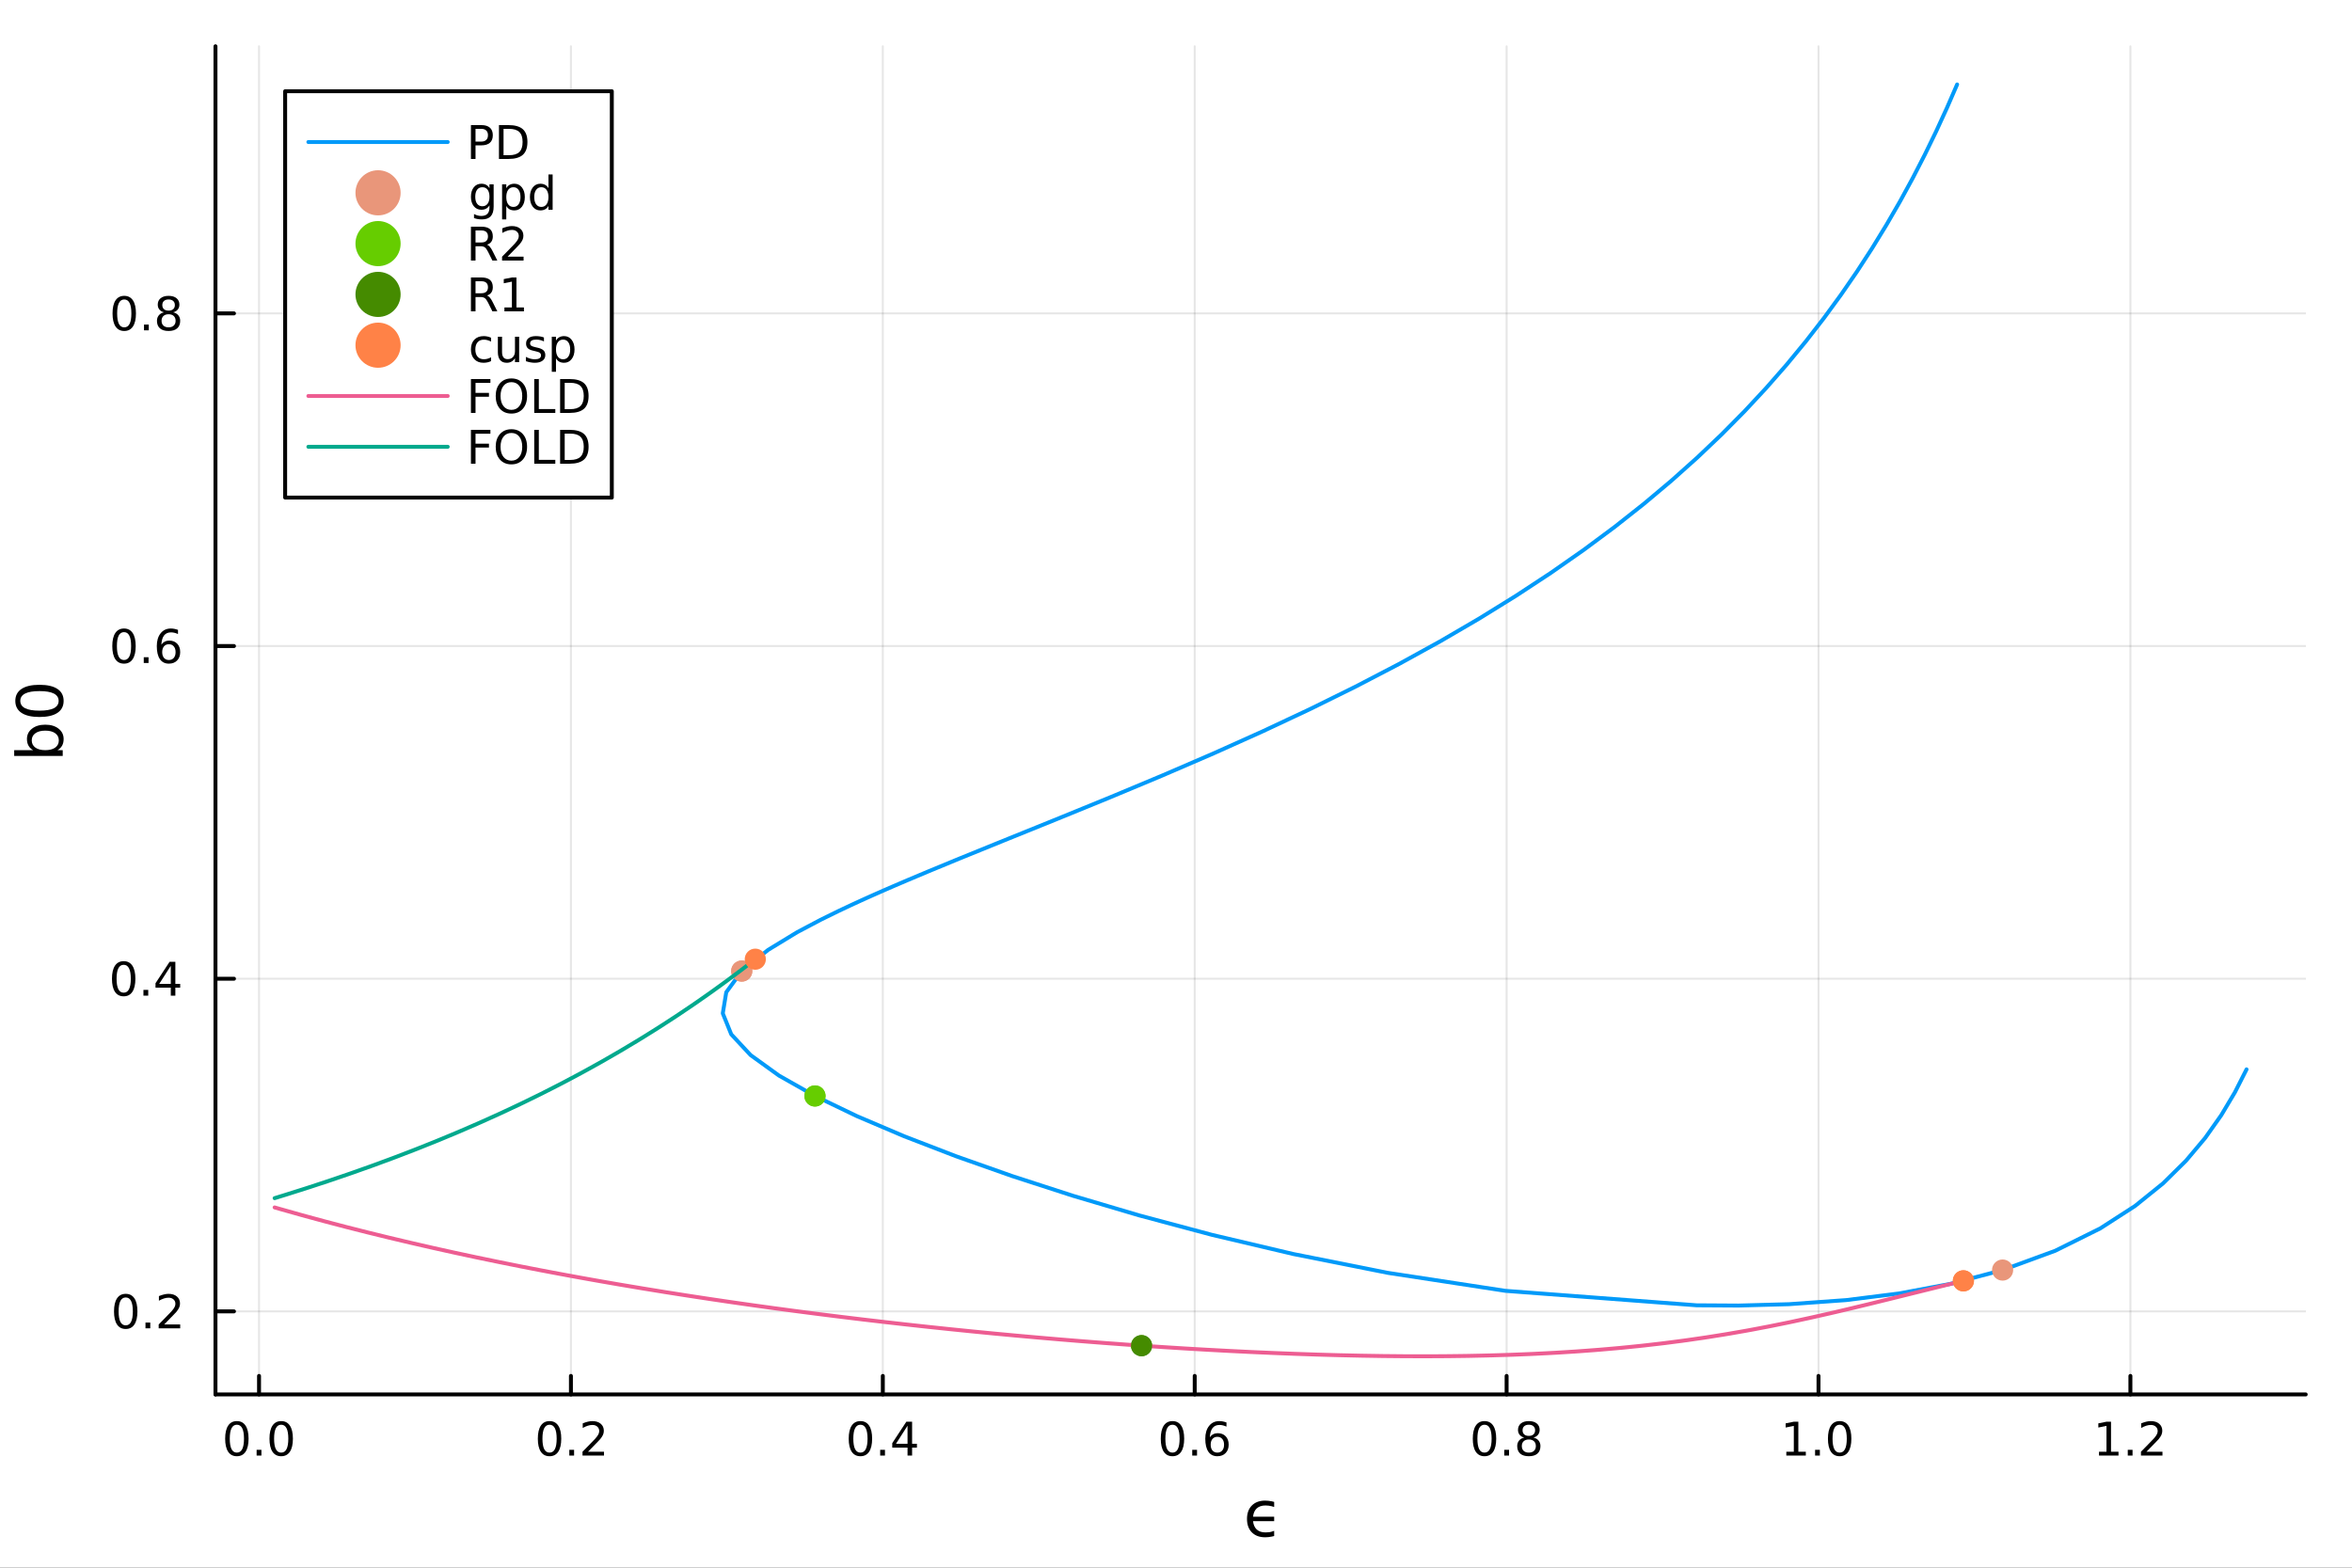 <?xml version="1.0" encoding="utf-8"?>
<svg xmlns="http://www.w3.org/2000/svg" xmlns:xlink="http://www.w3.org/1999/xlink" width="600" height="400" viewBox="0 0 2400 1600">
<rect x="0" y="0" width="2400" height="1600" fill="#333333" stroke="none"/>
<defs>
  <clipPath id="clip240">
    <rect x="0" y="0" width="2400" height="1600"/>
  </clipPath>
</defs>
<path clip-path="url(#clip240)" d="M0 1600 L2400 1600 L2400 0 L0 0  Z" fill="#ffffff" fill-rule="evenodd" fill-opacity="1"/>
<defs>
  <clipPath id="clip241">
    <rect x="480" y="0" width="1681" height="1600"/>
  </clipPath>
</defs>
<path clip-path="url(#clip240)" d="M219.866 1423.18 L2352.76 1423.18 L2352.76 47.244 L219.866 47.244  Z" fill="#ffffff" fill-rule="evenodd" fill-opacity="1"/>
<defs>
  <clipPath id="clip242">
    <rect x="219" y="47" width="2134" height="1377"/>
  </clipPath>
</defs>
<polyline clip-path="url(#clip242)" style="stroke:#000000; stroke-linecap:round; stroke-linejoin:round; stroke-width:2; stroke-opacity:0.1; fill:none" points="264.318,1423.18 264.318,47.244 "/>
<polyline clip-path="url(#clip242)" style="stroke:#000000; stroke-linecap:round; stroke-linejoin:round; stroke-width:2; stroke-opacity:0.1; fill:none" points="582.579,1423.18 582.579,47.244 "/>
<polyline clip-path="url(#clip242)" style="stroke:#000000; stroke-linecap:round; stroke-linejoin:round; stroke-width:2; stroke-opacity:0.1; fill:none" points="900.84,1423.18 900.84,47.244 "/>
<polyline clip-path="url(#clip242)" style="stroke:#000000; stroke-linecap:round; stroke-linejoin:round; stroke-width:2; stroke-opacity:0.1; fill:none" points="1219.1,1423.18 1219.1,47.244 "/>
<polyline clip-path="url(#clip242)" style="stroke:#000000; stroke-linecap:round; stroke-linejoin:round; stroke-width:2; stroke-opacity:0.1; fill:none" points="1537.36,1423.18 1537.36,47.244 "/>
<polyline clip-path="url(#clip242)" style="stroke:#000000; stroke-linecap:round; stroke-linejoin:round; stroke-width:2; stroke-opacity:0.1; fill:none" points="1855.62,1423.18 1855.62,47.244 "/>
<polyline clip-path="url(#clip242)" style="stroke:#000000; stroke-linecap:round; stroke-linejoin:round; stroke-width:2; stroke-opacity:0.1; fill:none" points="2173.88,1423.18 2173.88,47.244 "/>
<polyline clip-path="url(#clip242)" style="stroke:#000000; stroke-linecap:round; stroke-linejoin:round; stroke-width:2; stroke-opacity:0.1; fill:none" points="219.866,1338.41 2352.76,1338.41 "/>
<polyline clip-path="url(#clip242)" style="stroke:#000000; stroke-linecap:round; stroke-linejoin:round; stroke-width:2; stroke-opacity:0.1; fill:none" points="219.866,998.894 2352.76,998.894 "/>
<polyline clip-path="url(#clip242)" style="stroke:#000000; stroke-linecap:round; stroke-linejoin:round; stroke-width:2; stroke-opacity:0.1; fill:none" points="219.866,659.373 2352.76,659.373 "/>
<polyline clip-path="url(#clip242)" style="stroke:#000000; stroke-linecap:round; stroke-linejoin:round; stroke-width:2; stroke-opacity:0.1; fill:none" points="219.866,319.853 2352.76,319.853 "/>
<polyline clip-path="url(#clip240)" style="stroke:#000000; stroke-linecap:round; stroke-linejoin:round; stroke-width:4; stroke-opacity:1; fill:none" points="219.866,1423.18 2352.76,1423.18 "/>
<polyline clip-path="url(#clip240)" style="stroke:#000000; stroke-linecap:round; stroke-linejoin:round; stroke-width:4; stroke-opacity:1; fill:none" points="264.318,1423.18 264.318,1404.28 "/>
<polyline clip-path="url(#clip240)" style="stroke:#000000; stroke-linecap:round; stroke-linejoin:round; stroke-width:4; stroke-opacity:1; fill:none" points="582.579,1423.18 582.579,1404.28 "/>
<polyline clip-path="url(#clip240)" style="stroke:#000000; stroke-linecap:round; stroke-linejoin:round; stroke-width:4; stroke-opacity:1; fill:none" points="900.84,1423.18 900.84,1404.28 "/>
<polyline clip-path="url(#clip240)" style="stroke:#000000; stroke-linecap:round; stroke-linejoin:round; stroke-width:4; stroke-opacity:1; fill:none" points="1219.1,1423.18 1219.1,1404.28 "/>
<polyline clip-path="url(#clip240)" style="stroke:#000000; stroke-linecap:round; stroke-linejoin:round; stroke-width:4; stroke-opacity:1; fill:none" points="1537.36,1423.18 1537.36,1404.28 "/>
<polyline clip-path="url(#clip240)" style="stroke:#000000; stroke-linecap:round; stroke-linejoin:round; stroke-width:4; stroke-opacity:1; fill:none" points="1855.62,1423.18 1855.62,1404.28 "/>
<polyline clip-path="url(#clip240)" style="stroke:#000000; stroke-linecap:round; stroke-linejoin:round; stroke-width:4; stroke-opacity:1; fill:none" points="2173.88,1423.18 2173.88,1404.28 "/>
<path clip-path="url(#clip240)" d="M241.702 1454.1 Q238.091 1454.1 236.263 1457.66 Q234.457 1461.2 234.457 1468.33 Q234.457 1475.44 236.263 1479.01 Q238.091 1482.55 241.702 1482.55 Q245.337 1482.55 247.142 1479.01 Q248.971 1475.44 248.971 1468.33 Q248.971 1461.2 247.142 1457.66 Q245.337 1454.1 241.702 1454.1 M241.702 1450.39 Q247.513 1450.39 250.568 1455 Q253.647 1459.58 253.647 1468.33 Q253.647 1477.06 250.568 1481.67 Q247.513 1486.25 241.702 1486.25 Q235.892 1486.25 232.814 1481.67 Q229.758 1477.06 229.758 1468.33 Q229.758 1459.58 232.814 1455 Q235.892 1450.39 241.702 1450.39 Z" fill="#000000" fill-rule="nonzero" fill-opacity="1" /><path clip-path="url(#clip240)" d="M261.864 1479.7 L266.749 1479.7 L266.749 1485.58 L261.864 1485.58 L261.864 1479.7 Z" fill="#000000" fill-rule="nonzero" fill-opacity="1" /><path clip-path="url(#clip240)" d="M286.934 1454.1 Q283.323 1454.1 281.494 1457.66 Q279.688 1461.2 279.688 1468.33 Q279.688 1475.44 281.494 1479.01 Q283.323 1482.55 286.934 1482.55 Q290.568 1482.55 292.373 1479.01 Q294.202 1475.44 294.202 1468.33 Q294.202 1461.2 292.373 1457.66 Q290.568 1454.1 286.934 1454.1 M286.934 1450.39 Q292.744 1450.39 295.799 1455 Q298.878 1459.58 298.878 1468.33 Q298.878 1477.06 295.799 1481.67 Q292.744 1486.25 286.934 1486.25 Q281.123 1486.25 278.045 1481.67 Q274.989 1477.06 274.989 1468.33 Q274.989 1459.58 278.045 1455 Q281.123 1450.39 286.934 1450.39 Z" fill="#000000" fill-rule="nonzero" fill-opacity="1" /><path clip-path="url(#clip240)" d="M560.762 1454.1 Q557.151 1454.1 555.322 1457.66 Q553.517 1461.2 553.517 1468.33 Q553.517 1475.44 555.322 1479.01 Q557.151 1482.55 560.762 1482.55 Q564.396 1482.55 566.202 1479.01 Q568.031 1475.44 568.031 1468.33 Q568.031 1461.2 566.202 1457.66 Q564.396 1454.1 560.762 1454.1 M560.762 1450.39 Q566.572 1450.39 569.628 1455 Q572.706 1459.58 572.706 1468.33 Q572.706 1477.06 569.628 1481.67 Q566.572 1486.25 560.762 1486.25 Q554.952 1486.25 551.873 1481.67 Q548.818 1477.06 548.818 1468.33 Q548.818 1459.58 551.873 1455 Q554.952 1450.39 560.762 1450.39 Z" fill="#000000" fill-rule="nonzero" fill-opacity="1" /><path clip-path="url(#clip240)" d="M580.924 1479.7 L585.808 1479.7 L585.808 1485.58 L580.924 1485.58 L580.924 1479.7 Z" fill="#000000" fill-rule="nonzero" fill-opacity="1" /><path clip-path="url(#clip240)" d="M600.021 1481.64 L616.34 1481.64 L616.34 1485.58 L594.396 1485.58 L594.396 1481.64 Q597.058 1478.89 601.641 1474.26 Q606.248 1469.61 607.428 1468.27 Q609.674 1465.74 610.553 1464.01 Q611.456 1462.25 611.456 1460.56 Q611.456 1457.8 609.512 1456.07 Q607.591 1454.33 604.489 1454.33 Q602.29 1454.33 599.836 1455.09 Q597.405 1455.86 594.628 1457.41 L594.628 1452.69 Q597.452 1451.55 599.905 1450.97 Q602.359 1450.39 604.396 1450.39 Q609.766 1450.39 612.961 1453.08 Q616.155 1455.77 616.155 1460.26 Q616.155 1462.39 615.345 1464.31 Q614.558 1466.2 612.452 1468.8 Q611.873 1469.47 608.771 1472.69 Q605.669 1475.88 600.021 1481.64 Z" fill="#000000" fill-rule="nonzero" fill-opacity="1" /><path clip-path="url(#clip240)" d="M877.981 1454.1 Q874.37 1454.1 872.542 1457.66 Q870.736 1461.2 870.736 1468.33 Q870.736 1475.44 872.542 1479.01 Q874.37 1482.55 877.981 1482.55 Q881.616 1482.55 883.421 1479.01 Q885.25 1475.44 885.25 1468.33 Q885.25 1461.2 883.421 1457.66 Q881.616 1454.1 877.981 1454.1 M877.981 1450.39 Q883.792 1450.39 886.847 1455 Q889.926 1459.58 889.926 1468.33 Q889.926 1477.06 886.847 1481.67 Q883.792 1486.25 877.981 1486.25 Q872.171 1486.25 869.093 1481.67 Q866.037 1477.06 866.037 1468.33 Q866.037 1459.58 869.093 1455 Q872.171 1450.39 877.981 1450.39 Z" fill="#000000" fill-rule="nonzero" fill-opacity="1" /><path clip-path="url(#clip240)" d="M898.143 1479.7 L903.028 1479.7 L903.028 1485.58 L898.143 1485.58 L898.143 1479.7 Z" fill="#000000" fill-rule="nonzero" fill-opacity="1" /><path clip-path="url(#clip240)" d="M926.06 1455.09 L914.254 1473.54 L926.06 1473.54 L926.06 1455.09 M924.833 1451.02 L930.713 1451.02 L930.713 1473.54 L935.643 1473.54 L935.643 1477.43 L930.713 1477.43 L930.713 1485.58 L926.06 1485.58 L926.06 1477.43 L910.458 1477.43 L910.458 1472.92 L924.833 1451.02 Z" fill="#000000" fill-rule="nonzero" fill-opacity="1" /><path clip-path="url(#clip240)" d="M1196.4 1454.1 Q1192.79 1454.1 1190.96 1457.66 Q1189.16 1461.2 1189.16 1468.33 Q1189.16 1475.44 1190.96 1479.01 Q1192.79 1482.55 1196.4 1482.55 Q1200.04 1482.55 1201.84 1479.01 Q1203.67 1475.44 1203.67 1468.33 Q1203.67 1461.2 1201.84 1457.66 Q1200.04 1454.1 1196.4 1454.1 M1196.4 1450.39 Q1202.21 1450.39 1205.27 1455 Q1208.35 1459.58 1208.35 1468.33 Q1208.35 1477.06 1205.27 1481.67 Q1202.21 1486.25 1196.4 1486.25 Q1190.59 1486.25 1187.52 1481.67 Q1184.46 1477.06 1184.46 1468.33 Q1184.46 1459.58 1187.52 1455 Q1190.59 1450.39 1196.4 1450.39 Z" fill="#000000" fill-rule="nonzero" fill-opacity="1" /><path clip-path="url(#clip240)" d="M1216.57 1479.7 L1221.45 1479.7 L1221.45 1485.58 L1216.57 1485.58 L1216.57 1479.7 Z" fill="#000000" fill-rule="nonzero" fill-opacity="1" /><path clip-path="url(#clip240)" d="M1242.21 1466.44 Q1239.07 1466.44 1237.21 1468.59 Q1235.39 1470.74 1235.39 1474.49 Q1235.39 1478.22 1237.21 1480.39 Q1239.07 1482.55 1242.21 1482.55 Q1245.36 1482.55 1247.19 1480.39 Q1249.04 1478.22 1249.04 1474.49 Q1249.04 1470.74 1247.19 1468.59 Q1245.36 1466.44 1242.21 1466.44 M1251.5 1451.78 L1251.5 1456.04 Q1249.74 1455.21 1247.93 1454.77 Q1246.15 1454.33 1244.39 1454.33 Q1239.76 1454.33 1237.31 1457.45 Q1234.88 1460.58 1234.53 1466.9 Q1235.9 1464.89 1237.96 1463.82 Q1240.02 1462.73 1242.49 1462.73 Q1247.7 1462.73 1250.71 1465.9 Q1253.74 1469.05 1253.74 1474.49 Q1253.74 1479.82 1250.59 1483.03 Q1247.45 1486.25 1242.21 1486.25 Q1236.22 1486.25 1233.05 1481.67 Q1229.88 1477.06 1229.88 1468.33 Q1229.88 1460.14 1233.77 1455.28 Q1237.65 1450.39 1244.21 1450.39 Q1245.96 1450.39 1247.75 1450.74 Q1249.55 1451.09 1251.5 1451.78 Z" fill="#000000" fill-rule="nonzero" fill-opacity="1" /><path clip-path="url(#clip240)" d="M1514.79 1454.1 Q1511.18 1454.1 1509.35 1457.66 Q1507.55 1461.2 1507.55 1468.33 Q1507.55 1475.44 1509.35 1479.01 Q1511.18 1482.55 1514.79 1482.55 Q1518.43 1482.55 1520.23 1479.01 Q1522.06 1475.44 1522.06 1468.33 Q1522.06 1461.2 1520.23 1457.66 Q1518.43 1454.1 1514.79 1454.1 M1514.79 1450.39 Q1520.6 1450.39 1523.66 1455 Q1526.74 1459.58 1526.74 1468.33 Q1526.74 1477.06 1523.66 1481.67 Q1520.6 1486.25 1514.79 1486.25 Q1508.98 1486.25 1505.9 1481.67 Q1502.85 1477.06 1502.85 1468.33 Q1502.85 1459.58 1505.9 1455 Q1508.98 1450.39 1514.79 1450.39 Z" fill="#000000" fill-rule="nonzero" fill-opacity="1" /><path clip-path="url(#clip240)" d="M1534.95 1479.7 L1539.84 1479.7 L1539.84 1485.58 L1534.95 1485.58 L1534.95 1479.7 Z" fill="#000000" fill-rule="nonzero" fill-opacity="1" /><path clip-path="url(#clip240)" d="M1560.02 1469.17 Q1556.69 1469.17 1554.77 1470.95 Q1552.87 1472.73 1552.87 1475.86 Q1552.87 1478.98 1554.77 1480.77 Q1556.69 1482.55 1560.02 1482.55 Q1563.36 1482.55 1565.28 1480.77 Q1567.2 1478.96 1567.2 1475.86 Q1567.2 1472.73 1565.28 1470.95 Q1563.38 1469.17 1560.02 1469.17 M1555.35 1467.18 Q1552.34 1466.44 1550.65 1464.38 Q1548.98 1462.32 1548.98 1459.35 Q1548.98 1455.21 1551.92 1452.8 Q1554.89 1450.39 1560.02 1450.39 Q1565.19 1450.39 1568.13 1452.8 Q1571.07 1455.21 1571.07 1459.35 Q1571.07 1462.32 1569.38 1464.38 Q1567.71 1466.44 1564.72 1467.18 Q1568.1 1467.96 1569.98 1470.26 Q1571.88 1472.55 1571.88 1475.86 Q1571.88 1480.88 1568.8 1483.57 Q1565.74 1486.25 1560.02 1486.25 Q1554.31 1486.25 1551.23 1483.57 Q1548.17 1480.88 1548.17 1475.86 Q1548.17 1472.55 1550.07 1470.26 Q1551.97 1467.96 1555.35 1467.18 M1553.64 1459.79 Q1553.64 1462.48 1555.3 1463.98 Q1556.99 1465.49 1560.02 1465.49 Q1563.03 1465.49 1564.72 1463.98 Q1566.44 1462.48 1566.44 1459.79 Q1566.44 1457.11 1564.72 1455.6 Q1563.03 1454.1 1560.02 1454.1 Q1556.99 1454.1 1555.3 1455.6 Q1553.64 1457.11 1553.64 1459.79 Z" fill="#000000" fill-rule="nonzero" fill-opacity="1" /><path clip-path="url(#clip240)" d="M1822.78 1481.64 L1830.42 1481.64 L1830.42 1455.28 L1822.1 1456.95 L1822.1 1452.69 L1830.37 1451.02 L1835.04 1451.02 L1835.04 1481.64 L1842.68 1481.64 L1842.68 1485.58 L1822.78 1485.58 L1822.78 1481.64 Z" fill="#000000" fill-rule="nonzero" fill-opacity="1" /><path clip-path="url(#clip240)" d="M1852.13 1479.7 L1857.01 1479.7 L1857.01 1485.58 L1852.13 1485.58 L1852.13 1479.7 Z" fill="#000000" fill-rule="nonzero" fill-opacity="1" /><path clip-path="url(#clip240)" d="M1877.2 1454.1 Q1873.59 1454.1 1871.76 1457.66 Q1869.95 1461.2 1869.95 1468.33 Q1869.95 1475.44 1871.76 1479.01 Q1873.59 1482.55 1877.2 1482.55 Q1880.83 1482.55 1882.64 1479.01 Q1884.47 1475.44 1884.47 1468.33 Q1884.47 1461.2 1882.64 1457.66 Q1880.83 1454.1 1877.2 1454.1 M1877.2 1450.39 Q1883.01 1450.39 1886.06 1455 Q1889.14 1459.58 1889.14 1468.33 Q1889.14 1477.06 1886.06 1481.67 Q1883.01 1486.25 1877.2 1486.25 Q1871.39 1486.25 1868.31 1481.67 Q1865.25 1477.06 1865.25 1468.33 Q1865.25 1459.58 1868.31 1455 Q1871.39 1450.39 1877.2 1450.39 Z" fill="#000000" fill-rule="nonzero" fill-opacity="1" /><path clip-path="url(#clip240)" d="M2141.84 1481.64 L2149.47 1481.64 L2149.47 1455.28 L2141.16 1456.95 L2141.16 1452.69 L2149.43 1451.02 L2154.1 1451.02 L2154.1 1481.64 L2161.74 1481.64 L2161.74 1485.58 L2141.84 1485.58 L2141.84 1481.64 Z" fill="#000000" fill-rule="nonzero" fill-opacity="1" /><path clip-path="url(#clip240)" d="M2171.19 1479.7 L2176.07 1479.7 L2176.07 1485.58 L2171.19 1485.58 L2171.19 1479.7 Z" fill="#000000" fill-rule="nonzero" fill-opacity="1" /><path clip-path="url(#clip240)" d="M2190.28 1481.64 L2206.6 1481.64 L2206.6 1485.58 L2184.66 1485.58 L2184.66 1481.64 Q2187.32 1478.89 2191.91 1474.26 Q2196.51 1469.61 2197.69 1468.27 Q2199.94 1465.74 2200.82 1464.01 Q2201.72 1462.25 2201.72 1460.56 Q2201.72 1457.8 2199.78 1456.07 Q2197.85 1454.33 2194.75 1454.33 Q2192.55 1454.33 2190.1 1455.09 Q2187.67 1455.86 2184.89 1457.41 L2184.89 1452.69 Q2187.72 1451.55 2190.17 1450.97 Q2192.62 1450.39 2194.66 1450.39 Q2200.03 1450.39 2203.22 1453.08 Q2206.42 1455.77 2206.42 1460.26 Q2206.42 1462.39 2205.61 1464.31 Q2204.82 1466.2 2202.72 1468.8 Q2202.14 1469.47 2199.03 1472.69 Q2195.93 1475.88 2190.28 1481.64 Z" fill="#000000" fill-rule="nonzero" fill-opacity="1" /><path clip-path="url(#clip240)" d="M1300.17 1538.06 Q1298.99 1537.65 1297.82 1537.33 Q1294.67 1536.5 1291.29 1536.5 Q1285.47 1536.5 1282.22 1539.65 Q1279.2 1542.58 1278.62 1547.96 L1300.17 1547.96 L1300.17 1552.54 L1278.62 1552.54 Q1279.2 1557.92 1282.22 1560.85 Q1285.47 1564 1291.29 1564 Q1295.37 1564 1297.82 1563.17 L1300.17 1562.38 L1300.17 1567.69 L1297.66 1568.27 Q1294.35 1568.97 1290.94 1568.97 Q1282.41 1568.97 1277.45 1564 Q1272.45 1559.04 1272.45 1550.25 Q1272.45 1541.47 1277.45 1536.5 Q1282.41 1531.54 1290.94 1531.54 Q1294.16 1531.54 1297.66 1532.24 Q1298.93 1532.49 1300.17 1532.87 L1300.17 1538.06 Z" fill="#000000" fill-rule="nonzero" fill-opacity="1" /><polyline clip-path="url(#clip240)" style="stroke:#000000; stroke-linecap:round; stroke-linejoin:round; stroke-width:4; stroke-opacity:1; fill:none" points="219.866,1423.18 219.866,47.244 "/>
<polyline clip-path="url(#clip240)" style="stroke:#000000; stroke-linecap:round; stroke-linejoin:round; stroke-width:4; stroke-opacity:1; fill:none" points="219.866,1338.41 238.764,1338.41 "/>
<polyline clip-path="url(#clip240)" style="stroke:#000000; stroke-linecap:round; stroke-linejoin:round; stroke-width:4; stroke-opacity:1; fill:none" points="219.866,998.894 238.764,998.894 "/>
<polyline clip-path="url(#clip240)" style="stroke:#000000; stroke-linecap:round; stroke-linejoin:round; stroke-width:4; stroke-opacity:1; fill:none" points="219.866,659.373 238.764,659.373 "/>
<polyline clip-path="url(#clip240)" style="stroke:#000000; stroke-linecap:round; stroke-linejoin:round; stroke-width:4; stroke-opacity:1; fill:none" points="219.866,319.853 238.764,319.853 "/>
<path clip-path="url(#clip240)" d="M128.288 1324.21 Q124.677 1324.21 122.848 1327.78 Q121.043 1331.32 121.043 1338.45 Q121.043 1345.56 122.848 1349.12 Q124.677 1352.66 128.288 1352.66 Q131.922 1352.66 133.728 1349.12 Q135.556 1345.56 135.556 1338.45 Q135.556 1331.32 133.728 1327.78 Q131.922 1324.21 128.288 1324.21 M128.288 1320.51 Q134.098 1320.51 137.154 1325.12 Q140.232 1329.7 140.232 1338.45 Q140.232 1347.18 137.154 1351.78 Q134.098 1356.37 128.288 1356.37 Q122.478 1356.37 119.399 1351.78 Q116.343 1347.18 116.343 1338.45 Q116.343 1329.7 119.399 1325.12 Q122.478 1320.51 128.288 1320.51 Z" fill="#000000" fill-rule="nonzero" fill-opacity="1" /><path clip-path="url(#clip240)" d="M148.45 1349.81 L153.334 1349.81 L153.334 1355.69 L148.45 1355.69 L148.45 1349.81 Z" fill="#000000" fill-rule="nonzero" fill-opacity="1" /><path clip-path="url(#clip240)" d="M167.547 1351.76 L183.866 1351.76 L183.866 1355.69 L161.922 1355.69 L161.922 1351.76 Q164.584 1349 169.167 1344.38 Q173.774 1339.72 174.954 1338.38 Q177.2 1335.86 178.079 1334.12 Q178.982 1332.36 178.982 1330.67 Q178.982 1327.92 177.038 1326.18 Q175.116 1324.44 172.014 1324.44 Q169.815 1324.44 167.362 1325.21 Q164.931 1325.97 162.153 1327.52 L162.153 1322.8 Q164.977 1321.67 167.431 1321.09 Q169.885 1320.51 171.922 1320.51 Q177.292 1320.51 180.487 1323.19 Q183.681 1325.88 183.681 1330.37 Q183.681 1332.5 182.871 1334.42 Q182.084 1336.32 179.977 1338.91 Q179.399 1339.58 176.297 1342.8 Q173.195 1346 167.547 1351.76 Z" fill="#000000" fill-rule="nonzero" fill-opacity="1" /><path clip-path="url(#clip240)" d="M126.205 984.693 Q122.593 984.693 120.765 988.257 Q118.959 991.799 118.959 998.929 Q118.959 1006.03 120.765 1009.6 Q122.593 1013.14 126.205 1013.14 Q129.839 1013.14 131.644 1009.6 Q133.473 1006.03 133.473 998.929 Q133.473 991.799 131.644 988.257 Q129.839 984.693 126.205 984.693 M126.205 980.989 Q132.015 980.989 135.07 985.595 Q138.149 990.179 138.149 998.929 Q138.149 1007.66 135.07 1012.26 Q132.015 1016.85 126.205 1016.85 Q120.394 1016.85 117.316 1012.26 Q114.26 1007.66 114.26 998.929 Q114.26 990.179 117.316 985.595 Q120.394 980.989 126.205 980.989 Z" fill="#000000" fill-rule="nonzero" fill-opacity="1" /><path clip-path="url(#clip240)" d="M146.366 1010.29 L151.251 1010.29 L151.251 1016.17 L146.366 1016.17 L146.366 1010.29 Z" fill="#000000" fill-rule="nonzero" fill-opacity="1" /><path clip-path="url(#clip240)" d="M174.283 985.688 L162.477 1004.14 L174.283 1004.14 L174.283 985.688 M173.056 981.614 L178.936 981.614 L178.936 1004.14 L183.866 1004.14 L183.866 1008.03 L178.936 1008.03 L178.936 1016.17 L174.283 1016.17 L174.283 1008.03 L158.681 1008.03 L158.681 1003.51 L173.056 981.614 Z" fill="#000000" fill-rule="nonzero" fill-opacity="1" /><path clip-path="url(#clip240)" d="M126.529 645.172 Q122.918 645.172 121.089 648.737 Q119.283 652.278 119.283 659.408 Q119.283 666.514 121.089 670.079 Q122.918 673.621 126.529 673.621 Q130.163 673.621 131.968 670.079 Q133.797 666.514 133.797 659.408 Q133.797 652.278 131.968 648.737 Q130.163 645.172 126.529 645.172 M126.529 641.468 Q132.339 641.468 135.394 646.075 Q138.473 650.658 138.473 659.408 Q138.473 668.135 135.394 672.741 Q132.339 677.324 126.529 677.324 Q120.718 677.324 117.64 672.741 Q114.584 668.135 114.584 659.408 Q114.584 650.658 117.64 646.075 Q120.718 641.468 126.529 641.468 Z" fill="#000000" fill-rule="nonzero" fill-opacity="1" /><path clip-path="url(#clip240)" d="M146.691 670.774 L151.575 670.774 L151.575 676.653 L146.691 676.653 L146.691 670.774 Z" fill="#000000" fill-rule="nonzero" fill-opacity="1" /><path clip-path="url(#clip240)" d="M172.339 657.51 Q169.19 657.51 167.339 659.663 Q165.51 661.815 165.51 665.565 Q165.51 669.292 167.339 671.468 Q169.19 673.621 172.339 673.621 Q175.487 673.621 177.315 671.468 Q179.167 669.292 179.167 665.565 Q179.167 661.815 177.315 659.663 Q175.487 657.51 172.339 657.51 M181.621 642.857 L181.621 647.116 Q179.862 646.283 178.056 645.843 Q176.274 645.403 174.514 645.403 Q169.885 645.403 167.431 648.528 Q165.001 651.653 164.653 657.973 Q166.019 655.959 168.079 654.894 Q170.139 653.806 172.616 653.806 Q177.825 653.806 180.834 656.977 Q183.866 660.125 183.866 665.565 Q183.866 670.889 180.718 674.107 Q177.57 677.324 172.339 677.324 Q166.343 677.324 163.172 672.741 Q160.001 668.135 160.001 659.408 Q160.001 651.214 163.89 646.352 Q167.778 641.468 174.329 641.468 Q176.089 641.468 177.871 641.815 Q179.676 642.163 181.621 642.857 Z" fill="#000000" fill-rule="nonzero" fill-opacity="1" /><path clip-path="url(#clip240)" d="M126.783 305.651 Q123.172 305.651 121.343 309.216 Q119.538 312.758 119.538 319.887 Q119.538 326.994 121.343 330.559 Q123.172 334.1 126.783 334.1 Q130.417 334.1 132.223 330.559 Q134.052 326.994 134.052 319.887 Q134.052 312.758 132.223 309.216 Q130.417 305.651 126.783 305.651 M126.783 301.948 Q132.593 301.948 135.649 306.554 Q138.728 311.137 138.728 319.887 Q138.728 328.614 135.649 333.221 Q132.593 337.804 126.783 337.804 Q120.973 337.804 117.894 333.221 Q114.839 328.614 114.839 319.887 Q114.839 311.137 117.894 306.554 Q120.973 301.948 126.783 301.948 Z" fill="#000000" fill-rule="nonzero" fill-opacity="1" /><path clip-path="url(#clip240)" d="M146.945 331.253 L151.829 331.253 L151.829 337.133 L146.945 337.133 L146.945 331.253 Z" fill="#000000" fill-rule="nonzero" fill-opacity="1" /><path clip-path="url(#clip240)" d="M172.014 320.721 Q168.681 320.721 166.76 322.503 Q164.862 324.285 164.862 327.41 Q164.862 330.535 166.76 332.318 Q168.681 334.1 172.014 334.1 Q175.348 334.1 177.269 332.318 Q179.19 330.512 179.19 327.41 Q179.19 324.285 177.269 322.503 Q175.371 320.721 172.014 320.721 M167.339 318.73 Q164.329 317.989 162.64 315.929 Q160.973 313.869 160.973 310.906 Q160.973 306.762 163.913 304.355 Q166.876 301.948 172.014 301.948 Q177.176 301.948 180.116 304.355 Q183.056 306.762 183.056 310.906 Q183.056 313.869 181.366 315.929 Q179.7 317.989 176.714 318.73 Q180.093 319.517 181.968 321.809 Q183.866 324.1 183.866 327.41 Q183.866 332.434 180.788 335.119 Q177.732 337.804 172.014 337.804 Q166.297 337.804 163.218 335.119 Q160.163 332.434 160.163 327.41 Q160.163 324.1 162.061 321.809 Q163.959 319.517 167.339 318.73 M165.626 311.346 Q165.626 314.031 167.292 315.535 Q168.982 317.04 172.014 317.04 Q175.024 317.04 176.714 315.535 Q178.426 314.031 178.426 311.346 Q178.426 308.66 176.714 307.156 Q175.024 305.651 172.014 305.651 Q168.982 305.651 167.292 307.156 Q165.626 308.66 165.626 311.346 Z" fill="#000000" fill-rule="nonzero" fill-opacity="1" /><path clip-path="url(#clip240)" d="M46.212 745.699 Q39.751 745.699 36.09 748.373 Q32.398 751.015 32.398 755.662 Q32.398 760.309 36.09 762.982 Q39.751 765.624 46.212 765.624 Q52.673 765.624 56.365 762.982 Q60.026 760.309 60.026 755.662 Q60.026 751.015 56.365 748.373 Q52.673 745.699 46.212 745.699 M33.767 765.624 Q30.584 763.778 29.056 760.977 Q27.497 758.144 27.497 754.23 Q27.497 747.736 32.653 743.694 Q37.809 739.62 46.212 739.62 Q54.615 739.62 59.771 743.694 Q64.927 747.736 64.927 754.23 Q64.927 758.144 63.399 760.977 Q61.84 763.778 58.657 765.624 L64.004 765.624 L64.004 771.512 L14.479 771.512 L14.479 765.624 L33.767 765.624 Z" fill="#000000" fill-rule="nonzero" fill-opacity="1" /><path clip-path="url(#clip240)" d="M20.717 715.335 Q20.717 720.3 25.619 722.815 Q30.489 725.297 40.292 725.297 Q50.063 725.297 54.965 722.815 Q59.835 720.3 59.835 715.335 Q59.835 710.338 54.965 707.855 Q50.063 705.341 40.292 705.341 Q30.489 705.341 25.619 707.855 Q20.717 710.338 20.717 715.335 M15.625 715.335 Q15.625 707.346 21.959 703.145 Q28.261 698.912 40.292 698.912 Q52.291 698.912 58.625 703.145 Q64.927 707.346 64.927 715.335 Q64.927 723.324 58.625 727.557 Q52.291 731.759 40.292 731.759 Q28.261 731.759 21.959 727.557 Q15.625 723.324 15.625 715.335 Z" fill="#000000" fill-rule="nonzero" fill-opacity="1" /><polyline clip-path="url(#clip242)" style="stroke:#009af9; stroke-linecap:round; stroke-linejoin:round; stroke-width:4; stroke-opacity:1; fill:none" points="1997.07,86.186 1986.69,110.087 1975.71,133.981 1964.09,157.866 1951.79,181.743 1938.77,205.609 1924.97,229.465 1910.36,253.309 1894.88,277.139 1878.46,300.954 1861.06,324.753 1842.59,348.534 1823,372.295 1802.21,396.033 1780.14,419.745 1756.71,443.43 1731.83,467.082 1705.41,490.699 1677.36,514.276 1647.58,537.808 1615.97,561.289 1582.45,584.712 1546.92,608.071 1509.31,631.358 1469.54,654.563 1427.57,677.677 1383.39,700.69 1337.03,723.591 1288.55,746.369 1238.13,769.013 1185.99,791.517 1132.5,813.873 1078.14,836.08 1023.6,858.142 978.748,876.371 947.842,889.129 926.582,898.072 911.93,904.345 901.798,908.749 894.768,911.842 889.875,914.014 885.023,916.185 878.191,919.274 868.627,923.668 855.362,929.918 837.271,938.807 813.368,951.45 783.843,969.436 756.888,991.081 741.077,1012.7 737.527,1034.24 746.18,1055.63 765.891,1076.82 794.944,1097.8 831.605,1118.57 874.466,1139.18 922.555,1159.65 975.33,1180 1032.65,1200.25 1094.75,1220.39 1162.31,1240.41 1236.58,1260.27 1319.76,1279.88 1416.15,1299.09 1536.11,1317.44 1731.3,1332.21 1773.92,1332.47 1825.69,1331.06 1883.89,1326.89 1938.11,1320.08 1990.63,1310.23 2043.47,1296.24 2097.1,1276.58 2143.06,1253.76 2178.64,1230.81 2207.21,1207.75 2230.65,1184.61 2250.18,1161.4 2266.62,1138.12 2280.54,1114.79 2292.39,1091.41 "/>
<circle clip-path="url(#clip242)" cx="756.888" cy="991.081" r="10.8" fill="#e9967a" fill-rule="evenodd" fill-opacity="1" stroke="none"/>
<circle clip-path="url(#clip242)" cx="831.605" cy="1118.57" r="10.8" fill="#66cd00" fill-rule="evenodd" fill-opacity="1" stroke="none"/>
<circle clip-path="url(#clip242)" cx="2043.47" cy="1296.24" r="10.8" fill="#e9967a" fill-rule="evenodd" fill-opacity="1" stroke="none"/>
<circle clip-path="url(#clip242)" cx="756.888" cy="991.081" r="10.8" fill="#e9967a" fill-rule="evenodd" fill-opacity="1" stroke="none"/>
<circle clip-path="url(#clip242)" cx="831.605" cy="1118.57" r="10.8" fill="#66cd00" fill-rule="evenodd" fill-opacity="1" stroke="none"/>
<circle clip-path="url(#clip242)" cx="1164.85" cy="1373.4" r="10.8" fill="#458b00" fill-rule="evenodd" fill-opacity="1" stroke="none"/>
<circle clip-path="url(#clip242)" cx="2003.47" cy="1307.24" r="10.8" fill="#ff8247" fill-rule="evenodd" fill-opacity="1" stroke="none"/>
<polyline clip-path="url(#clip242)" style="stroke:#ed5d92; stroke-linecap:round; stroke-linejoin:round; stroke-width:4; stroke-opacity:1; fill:none" points="280.231,1232.32 286.102,1234.01 308.339,1240.28 330.594,1246.33 352.864,1252.18 375.149,1257.83 397.447,1263.29 419.756,1268.57 442.076,1273.68 464.405,1278.63 486.742,1283.41 509.088,1288.04 531.44,1292.53 549.786,1296.1 562.679,1298.55 571.739,1300.25 578.105,1301.43 582.579,1302.25 587.053,1303.07 593.421,1304.23 602.484,1305.85 615.384,1308.13 633.745,1311.3 656.127,1315.05 678.513,1318.69 700.902,1322.21 723.294,1325.62 745.688,1328.93 768.086,1332.13 790.485,1335.23 812.886,1338.23 835.289,1341.13 857.693,1343.94 880.098,1346.65 902.503,1349.27 924.91,1351.8 947.316,1354.25 969.722,1356.6 992.129,1358.87 1014.53,1361.05 1036.94,1363.14 1059.34,1365.14 1081.74,1367.06 1104.14,1368.89 1126.54,1370.63 1148.93,1372.28 1164.85,1373.4 1187.24,1374.89 1209.63,1376.29 1232.01,1377.59 1254.38,1378.79 1276.75,1379.89 1299.12,1380.87 1321.47,1381.74 1343.82,1382.5 1366.16,1383.13 1388.49,1383.62 1410.81,1383.98 1433.12,1384.19 1455.42,1384.24 1477.7,1384.12 1499.97,1383.82 1522.22,1383.32 1544.46,1382.62 1566.67,1381.7 1588.87,1380.55 1611.04,1379.14 1633.19,1377.46 1655.32,1375.51 1677.4,1373.25 1699.45,1370.69 1721.44,1367.8 1743.37,1364.59 1765.21,1361.07 1786.93,1357.23 1808.49,1353.1 1829.85,1348.72 1850.92,1344.14 1871.64,1339.42 1891.9,1334.64 1911.57,1329.88 1930.52,1325.22 1948.52,1320.76 1965.25,1316.62 1980.2,1312.93 1992.52,1309.91 2000.85,1307.88 2002.96,1307.37 2003.35,1307.27 2003.47,1307.24 1999.58,1308.19 1990.16,1310.48 1977.05,1313.7 1961.56,1317.53 1944.45,1321.77 1926.18,1326.29 1907.03,1330.99 1887.18,1335.77 1866.79,1340.55 1845.96,1345.24 1824.79,1349.78 1803.37,1354.11 1781.74,1358.17 1759.97,1361.94 1738.1,1365.4 1716.14,1368.53 1694.12,1371.33 1672.05,1373.83 1649.95,1376.01 1627.81,1377.9 1605.64,1379.51 1583.46,1380.85 1561.25,1381.95 1539.02,1382.81 1516.77,1383.46 1494.51,1383.91 1472.23,1384.16 1449.94,1384.24 "/>
<circle clip-path="url(#clip242)" cx="1164.85" cy="1373.4" r="10.8" fill="#458b00" fill-rule="evenodd" fill-opacity="1" stroke="none"/>
<circle clip-path="url(#clip242)" cx="2003.47" cy="1307.24" r="10.8" fill="#ff8247" fill-rule="evenodd" fill-opacity="1" stroke="none"/>
<polyline clip-path="url(#clip242)" style="stroke:#00a98d; stroke-linecap:round; stroke-linejoin:round; stroke-width:4; stroke-opacity:1; fill:none" points="280.231,1222.86 293.147,1218.87 315.311,1211.83 337.444,1204.53 359.542,1196.96 381.6,1189.11 403.611,1180.96 425.567,1172.51 447.46,1163.74 469.277,1154.63 491.004,1145.19 512.623,1135.41 534.111,1125.27 551.623,1116.68 563.852,1110.51 572.401,1106.11 578.386,1102.98 582.579,1100.76 586.762,1098.54 592.696,1095.34 601.102,1090.76 612.976,1084.14 629.67,1074.57 649.623,1062.69 669.026,1050.66 687.718,1038.6 705.486,1026.69 722.049,1015.18 737.037,1004.42 749.975,994.852 760.287,987.039 767.337,981.599 770.557,979.088 770.719,978.961 768.756,980.495 762.8,985.11 753.352,992.313 741.059,1001.47 726.542,1011.99 710.321,1023.37 692.8,1035.24 674.289,1047.31 655.018,1059.39 635.159,1071.35 614.844,1083.09 594.168,1094.55 573.208,1105.69 552.018,1116.49 530.644,1126.93 509.12,1137.02 487.472,1146.75 465.721,1156.14 443.884,1165.19 421.976,1173.91 400.006,1182.32 377.984,1190.42 355.918,1198.22 333.812,1205.75 311.673,1213 289.505,1220 280.231,1222.86 "/>
<circle clip-path="url(#clip242)" cx="770.719" cy="978.961" r="10.8" fill="#ff8247" fill-rule="evenodd" fill-opacity="1" stroke="none"/>
<path clip-path="url(#clip240)" d="M290.963 507.829 L624.297 507.829 L624.297 93.109 L290.963 93.109  Z" fill="#ffffff" fill-rule="evenodd" fill-opacity="1"/>
<polyline clip-path="url(#clip240)" style="stroke:#000000; stroke-linecap:round; stroke-linejoin:round; stroke-width:4; stroke-opacity:1; fill:none" points="290.963,507.829 624.297,507.829 624.297,93.109 290.963,93.109 290.963,507.829 "/>
<polyline clip-path="url(#clip240)" style="stroke:#009af9; stroke-linecap:round; stroke-linejoin:round; stroke-width:4; stroke-opacity:1; fill:none" points="314.661,144.949 456.854,144.949 "/>
<path clip-path="url(#clip240)" d="M485.229 131.511 L485.229 144.497 L491.108 144.497 Q494.372 144.497 496.155 142.807 Q497.937 141.118 497.937 137.993 Q497.937 134.891 496.155 133.201 Q494.372 131.511 491.108 131.511 L485.229 131.511 M480.553 127.669 L491.108 127.669 Q496.918 127.669 499.881 130.307 Q502.867 132.923 502.867 137.993 Q502.867 143.108 499.881 145.724 Q496.918 148.34 491.108 148.34 L485.229 148.34 L485.229 162.229 L480.553 162.229 L480.553 127.669 Z" fill="#000000" fill-rule="nonzero" fill-opacity="1" /><path clip-path="url(#clip240)" d="M513.816 131.511 L513.816 158.386 L519.465 158.386 Q526.617 158.386 529.928 155.145 Q533.261 151.905 533.261 144.914 Q533.261 137.969 529.928 134.752 Q526.617 131.511 519.465 131.511 L513.816 131.511 M509.141 127.669 L518.747 127.669 Q528.793 127.669 533.492 131.858 Q538.191 136.025 538.191 144.914 Q538.191 153.849 533.469 158.039 Q528.747 162.229 518.747 162.229 L509.141 162.229 L509.141 127.669 Z" fill="#000000" fill-rule="nonzero" fill-opacity="1" /><circle clip-path="url(#clip240)" cx="385.758" cy="196.789" r="23.04" fill="#e9967a" fill-rule="evenodd" fill-opacity="1" stroke="none"/>
<path clip-path="url(#clip240)" d="M499.465 200.805 Q499.465 196.175 497.543 193.629 Q495.645 191.083 492.196 191.083 Q488.77 191.083 486.849 193.629 Q484.951 196.175 484.951 200.805 Q484.951 205.411 486.849 207.958 Q488.77 210.504 492.196 210.504 Q495.645 210.504 497.543 207.958 Q499.465 205.411 499.465 200.805 M503.724 210.851 Q503.724 217.471 500.784 220.689 Q497.844 223.93 491.78 223.93 Q489.534 223.93 487.543 223.582 Q485.553 223.258 483.678 222.564 L483.678 218.42 Q485.553 219.439 487.381 219.925 Q489.21 220.411 491.108 220.411 Q495.298 220.411 497.381 218.212 Q499.465 216.036 499.465 211.615 L499.465 209.508 Q498.145 211.8 496.085 212.934 Q494.025 214.069 491.155 214.069 Q486.386 214.069 483.469 210.434 Q480.553 206.8 480.553 200.805 Q480.553 194.786 483.469 191.152 Q486.386 187.518 491.155 187.518 Q494.025 187.518 496.085 188.652 Q498.145 189.786 499.465 192.078 L499.465 188.143 L503.724 188.143 L503.724 210.851 Z" fill="#000000" fill-rule="nonzero" fill-opacity="1" /><path clip-path="url(#clip240)" d="M516.617 210.18 L516.617 223.93 L512.335 223.93 L512.335 188.143 L516.617 188.143 L516.617 192.078 Q517.96 189.763 519.997 188.652 Q522.057 187.518 524.904 187.518 Q529.627 187.518 532.566 191.268 Q535.529 195.018 535.529 201.129 Q535.529 207.24 532.566 210.99 Q529.627 214.74 524.904 214.74 Q522.057 214.74 519.997 213.629 Q517.96 212.495 516.617 210.18 M531.108 201.129 Q531.108 196.43 529.164 193.768 Q527.242 191.083 523.863 191.083 Q520.483 191.083 518.539 193.768 Q516.617 196.43 516.617 201.129 Q516.617 205.828 518.539 208.513 Q520.483 211.175 523.863 211.175 Q527.242 211.175 529.164 208.513 Q531.108 205.828 531.108 201.129 Z" fill="#000000" fill-rule="nonzero" fill-opacity="1" /><path clip-path="url(#clip240)" d="M559.65 192.078 L559.65 178.05 L563.909 178.05 L563.909 214.069 L559.65 214.069 L559.65 210.18 Q558.307 212.495 556.247 213.629 Q554.21 214.74 551.339 214.74 Q546.64 214.74 543.677 210.99 Q540.738 207.24 540.738 201.129 Q540.738 195.018 543.677 191.268 Q546.64 187.518 551.339 187.518 Q554.21 187.518 556.247 188.652 Q558.307 189.763 559.65 192.078 M545.136 201.129 Q545.136 205.828 547.057 208.513 Q549.001 211.175 552.381 211.175 Q555.761 211.175 557.705 208.513 Q559.65 205.828 559.65 201.129 Q559.65 196.43 557.705 193.768 Q555.761 191.083 552.381 191.083 Q549.001 191.083 547.057 193.768 Q545.136 196.43 545.136 201.129 Z" fill="#000000" fill-rule="nonzero" fill-opacity="1" /><circle clip-path="url(#clip240)" cx="385.758" cy="248.629" r="23.04" fill="#66cd00" fill-rule="evenodd" fill-opacity="1" stroke="none"/>
<path clip-path="url(#clip240)" d="M496.942 249.705 Q498.446 250.214 499.858 251.881 Q501.293 253.548 502.729 256.464 L507.474 265.909 L502.451 265.909 L498.03 257.043 Q496.317 253.571 494.696 252.436 Q493.099 251.302 490.321 251.302 L485.229 251.302 L485.229 265.909 L480.553 265.909 L480.553 231.349 L491.108 231.349 Q497.034 231.349 499.951 233.825 Q502.867 236.302 502.867 241.302 Q502.867 244.566 501.34 246.719 Q499.835 248.872 496.942 249.705 M485.229 235.191 L485.229 247.46 L491.108 247.46 Q494.488 247.46 496.201 245.909 Q497.937 244.335 497.937 241.302 Q497.937 238.27 496.201 236.742 Q494.488 235.191 491.108 235.191 L485.229 235.191 Z" fill="#000000" fill-rule="nonzero" fill-opacity="1" /><path clip-path="url(#clip240)" d="M517.937 261.973 L534.256 261.973 L534.256 265.909 L512.312 265.909 L512.312 261.973 Q514.974 259.219 519.557 254.589 Q524.164 249.936 525.344 248.594 Q527.59 246.071 528.469 244.335 Q529.372 242.575 529.372 240.886 Q529.372 238.131 527.428 236.395 Q525.506 234.659 522.404 234.659 Q520.205 234.659 517.752 235.423 Q515.321 236.187 512.543 237.737 L512.543 233.015 Q515.367 231.881 517.821 231.302 Q520.275 230.724 522.312 230.724 Q527.682 230.724 530.877 233.409 Q534.071 236.094 534.071 240.585 Q534.071 242.714 533.261 244.636 Q532.474 246.534 530.367 249.126 Q529.789 249.798 526.687 253.015 Q523.585 256.21 517.937 261.973 Z" fill="#000000" fill-rule="nonzero" fill-opacity="1" /><circle clip-path="url(#clip240)" cx="385.758" cy="300.469" r="23.04" fill="#458b00" fill-rule="evenodd" fill-opacity="1" stroke="none"/>
<path clip-path="url(#clip240)" d="M496.942 301.545 Q498.446 302.054 499.858 303.721 Q501.293 305.388 502.729 308.304 L507.474 317.749 L502.451 317.749 L498.03 308.883 Q496.317 305.411 494.696 304.276 Q493.099 303.142 490.321 303.142 L485.229 303.142 L485.229 317.749 L480.553 317.749 L480.553 283.189 L491.108 283.189 Q497.034 283.189 499.951 285.665 Q502.867 288.142 502.867 293.142 Q502.867 296.406 501.34 298.559 Q499.835 300.712 496.942 301.545 M485.229 287.031 L485.229 299.3 L491.108 299.3 Q494.488 299.3 496.201 297.749 Q497.937 296.175 497.937 293.142 Q497.937 290.11 496.201 288.582 Q494.488 287.031 491.108 287.031 L485.229 287.031 Z" fill="#000000" fill-rule="nonzero" fill-opacity="1" /><path clip-path="url(#clip240)" d="M514.719 313.813 L522.358 313.813 L522.358 287.448 L514.048 289.115 L514.048 284.855 L522.312 283.189 L526.988 283.189 L526.988 313.813 L534.627 313.813 L534.627 317.749 L514.719 317.749 L514.719 313.813 Z" fill="#000000" fill-rule="nonzero" fill-opacity="1" /><circle clip-path="url(#clip240)" cx="385.758" cy="352.309" r="23.04" fill="#ff8247" fill-rule="evenodd" fill-opacity="1" stroke="none"/>
<path clip-path="url(#clip240)" d="M501.062 344.658 L501.062 348.64 Q499.256 347.644 497.428 347.158 Q495.622 346.649 493.77 346.649 Q489.627 346.649 487.335 349.288 Q485.043 351.904 485.043 356.649 Q485.043 361.394 487.335 364.033 Q489.627 366.649 493.77 366.649 Q495.622 366.649 497.428 366.163 Q499.256 365.653 501.062 364.658 L501.062 368.593 Q499.28 369.427 497.358 369.843 Q495.46 370.26 493.307 370.26 Q487.451 370.26 484.002 366.579 Q480.553 362.899 480.553 356.649 Q480.553 350.306 484.025 346.672 Q487.52 343.038 493.585 343.038 Q495.553 343.038 497.428 343.455 Q499.303 343.848 501.062 344.658 Z" fill="#000000" fill-rule="nonzero" fill-opacity="1" /><path clip-path="url(#clip240)" d="M508.029 359.357 L508.029 343.663 L512.289 343.663 L512.289 359.195 Q512.289 362.876 513.724 364.728 Q515.159 366.556 518.029 366.556 Q521.478 366.556 523.469 364.357 Q525.483 362.158 525.483 358.362 L525.483 343.663 L529.742 343.663 L529.742 369.589 L525.483 369.589 L525.483 365.607 Q523.932 367.968 521.872 369.126 Q519.835 370.26 517.127 370.26 Q512.659 370.26 510.344 367.482 Q508.029 364.704 508.029 359.357 M518.747 343.038 L518.747 343.038 Z" fill="#000000" fill-rule="nonzero" fill-opacity="1" /><path clip-path="url(#clip240)" d="M555.043 344.427 L555.043 348.454 Q553.238 347.529 551.293 347.066 Q549.349 346.603 547.265 346.603 Q544.094 346.603 542.497 347.575 Q540.923 348.547 540.923 350.491 Q540.923 351.973 542.057 352.829 Q543.191 353.663 546.617 354.427 L548.076 354.751 Q552.613 355.723 554.511 357.505 Q556.432 359.265 556.432 362.436 Q556.432 366.047 553.562 368.153 Q550.714 370.26 545.714 370.26 Q543.631 370.26 541.363 369.843 Q539.117 369.45 536.617 368.64 L536.617 364.241 Q538.978 365.468 541.27 366.093 Q543.562 366.695 545.807 366.695 Q548.816 366.695 550.437 365.677 Q552.057 364.635 552.057 362.76 Q552.057 361.024 550.876 360.098 Q549.719 359.172 545.761 358.316 L544.279 357.968 Q540.321 357.135 538.562 355.422 Q536.802 353.686 536.802 350.677 Q536.802 347.019 539.395 345.029 Q541.988 343.038 546.756 343.038 Q549.117 343.038 551.201 343.385 Q553.284 343.732 555.043 344.427 Z" fill="#000000" fill-rule="nonzero" fill-opacity="1" /><path clip-path="url(#clip240)" d="M567.335 365.7 L567.335 379.45 L563.052 379.45 L563.052 343.663 L567.335 343.663 L567.335 347.598 Q568.677 345.283 570.714 344.172 Q572.775 343.038 575.622 343.038 Q580.344 343.038 583.284 346.788 Q586.247 350.538 586.247 356.649 Q586.247 362.76 583.284 366.51 Q580.344 370.26 575.622 370.26 Q572.775 370.26 570.714 369.149 Q568.677 368.015 567.335 365.7 M581.825 356.649 Q581.825 351.95 579.881 349.288 Q577.96 346.603 574.58 346.603 Q571.2 346.603 569.256 349.288 Q567.335 351.95 567.335 356.649 Q567.335 361.348 569.256 364.033 Q571.2 366.695 574.58 366.695 Q577.96 366.695 579.881 364.033 Q581.825 361.348 581.825 356.649 Z" fill="#000000" fill-rule="nonzero" fill-opacity="1" /><polyline clip-path="url(#clip240)" style="stroke:#ed5d92; stroke-linecap:round; stroke-linejoin:round; stroke-width:4; stroke-opacity:1; fill:none" points="314.661,404.149 456.854,404.149 "/>
<path clip-path="url(#clip240)" d="M480.553 386.869 L500.414 386.869 L500.414 390.804 L485.229 390.804 L485.229 400.989 L498.932 400.989 L498.932 404.924 L485.229 404.924 L485.229 421.429 L480.553 421.429 L480.553 386.869 Z" fill="#000000" fill-rule="nonzero" fill-opacity="1" /><path clip-path="url(#clip240)" d="M521.849 390.04 Q516.756 390.04 513.747 393.836 Q510.761 397.632 510.761 404.183 Q510.761 410.711 513.747 414.507 Q516.756 418.304 521.849 418.304 Q526.941 418.304 529.904 414.507 Q532.89 410.711 532.89 404.183 Q532.89 397.632 529.904 393.836 Q526.941 390.04 521.849 390.04 M521.849 386.244 Q529.117 386.244 533.469 391.128 Q537.821 395.989 537.821 404.183 Q537.821 412.355 533.469 417.239 Q529.117 422.1 521.849 422.1 Q514.557 422.1 510.182 417.239 Q505.83 412.378 505.83 404.183 Q505.83 395.989 510.182 391.128 Q514.557 386.244 521.849 386.244 Z" fill="#000000" fill-rule="nonzero" fill-opacity="1" /><path clip-path="url(#clip240)" d="M545.136 386.869 L549.812 386.869 L549.812 417.493 L566.64 417.493 L566.64 421.429 L545.136 421.429 L545.136 386.869 Z" fill="#000000" fill-rule="nonzero" fill-opacity="1" /><path clip-path="url(#clip240)" d="M576.224 390.711 L576.224 417.586 L581.872 417.586 Q589.024 417.586 592.335 414.345 Q595.668 411.105 595.668 404.114 Q595.668 397.169 592.335 393.952 Q589.024 390.711 581.872 390.711 L576.224 390.711 M571.548 386.869 L581.154 386.869 Q591.2 386.869 595.899 391.058 Q600.598 395.225 600.598 404.114 Q600.598 413.049 595.876 417.239 Q591.154 421.429 581.154 421.429 L571.548 421.429 L571.548 386.869 Z" fill="#000000" fill-rule="nonzero" fill-opacity="1" /><polyline clip-path="url(#clip240)" style="stroke:#00a98d; stroke-linecap:round; stroke-linejoin:round; stroke-width:4; stroke-opacity:1; fill:none" points="314.661,455.989 456.854,455.989 "/>
<path clip-path="url(#clip240)" d="M480.553 438.709 L500.414 438.709 L500.414 442.644 L485.229 442.644 L485.229 452.829 L498.932 452.829 L498.932 456.764 L485.229 456.764 L485.229 473.269 L480.553 473.269 L480.553 438.709 Z" fill="#000000" fill-rule="nonzero" fill-opacity="1" /><path clip-path="url(#clip240)" d="M521.849 441.88 Q516.756 441.88 513.747 445.676 Q510.761 449.472 510.761 456.023 Q510.761 462.551 513.747 466.347 Q516.756 470.144 521.849 470.144 Q526.941 470.144 529.904 466.347 Q532.89 462.551 532.89 456.023 Q532.89 449.472 529.904 445.676 Q526.941 441.88 521.849 441.88 M521.849 438.084 Q529.117 438.084 533.469 442.968 Q537.821 447.829 537.821 456.023 Q537.821 464.195 533.469 469.079 Q529.117 473.94 521.849 473.94 Q514.557 473.94 510.182 469.079 Q505.83 464.218 505.83 456.023 Q505.83 447.829 510.182 442.968 Q514.557 438.084 521.849 438.084 Z" fill="#000000" fill-rule="nonzero" fill-opacity="1" /><path clip-path="url(#clip240)" d="M545.136 438.709 L549.812 438.709 L549.812 469.333 L566.64 469.333 L566.64 473.269 L545.136 473.269 L545.136 438.709 Z" fill="#000000" fill-rule="nonzero" fill-opacity="1" /><path clip-path="url(#clip240)" d="M576.224 442.551 L576.224 469.426 L581.872 469.426 Q589.024 469.426 592.335 466.185 Q595.668 462.945 595.668 455.954 Q595.668 449.009 592.335 445.792 Q589.024 442.551 581.872 442.551 L576.224 442.551 M571.548 438.709 L581.154 438.709 Q591.2 438.709 595.899 442.898 Q600.598 447.065 600.598 455.954 Q600.598 464.889 595.876 469.079 Q591.154 473.269 581.154 473.269 L571.548 473.269 L571.548 438.709 Z" fill="#000000" fill-rule="nonzero" fill-opacity="1" /></svg>
